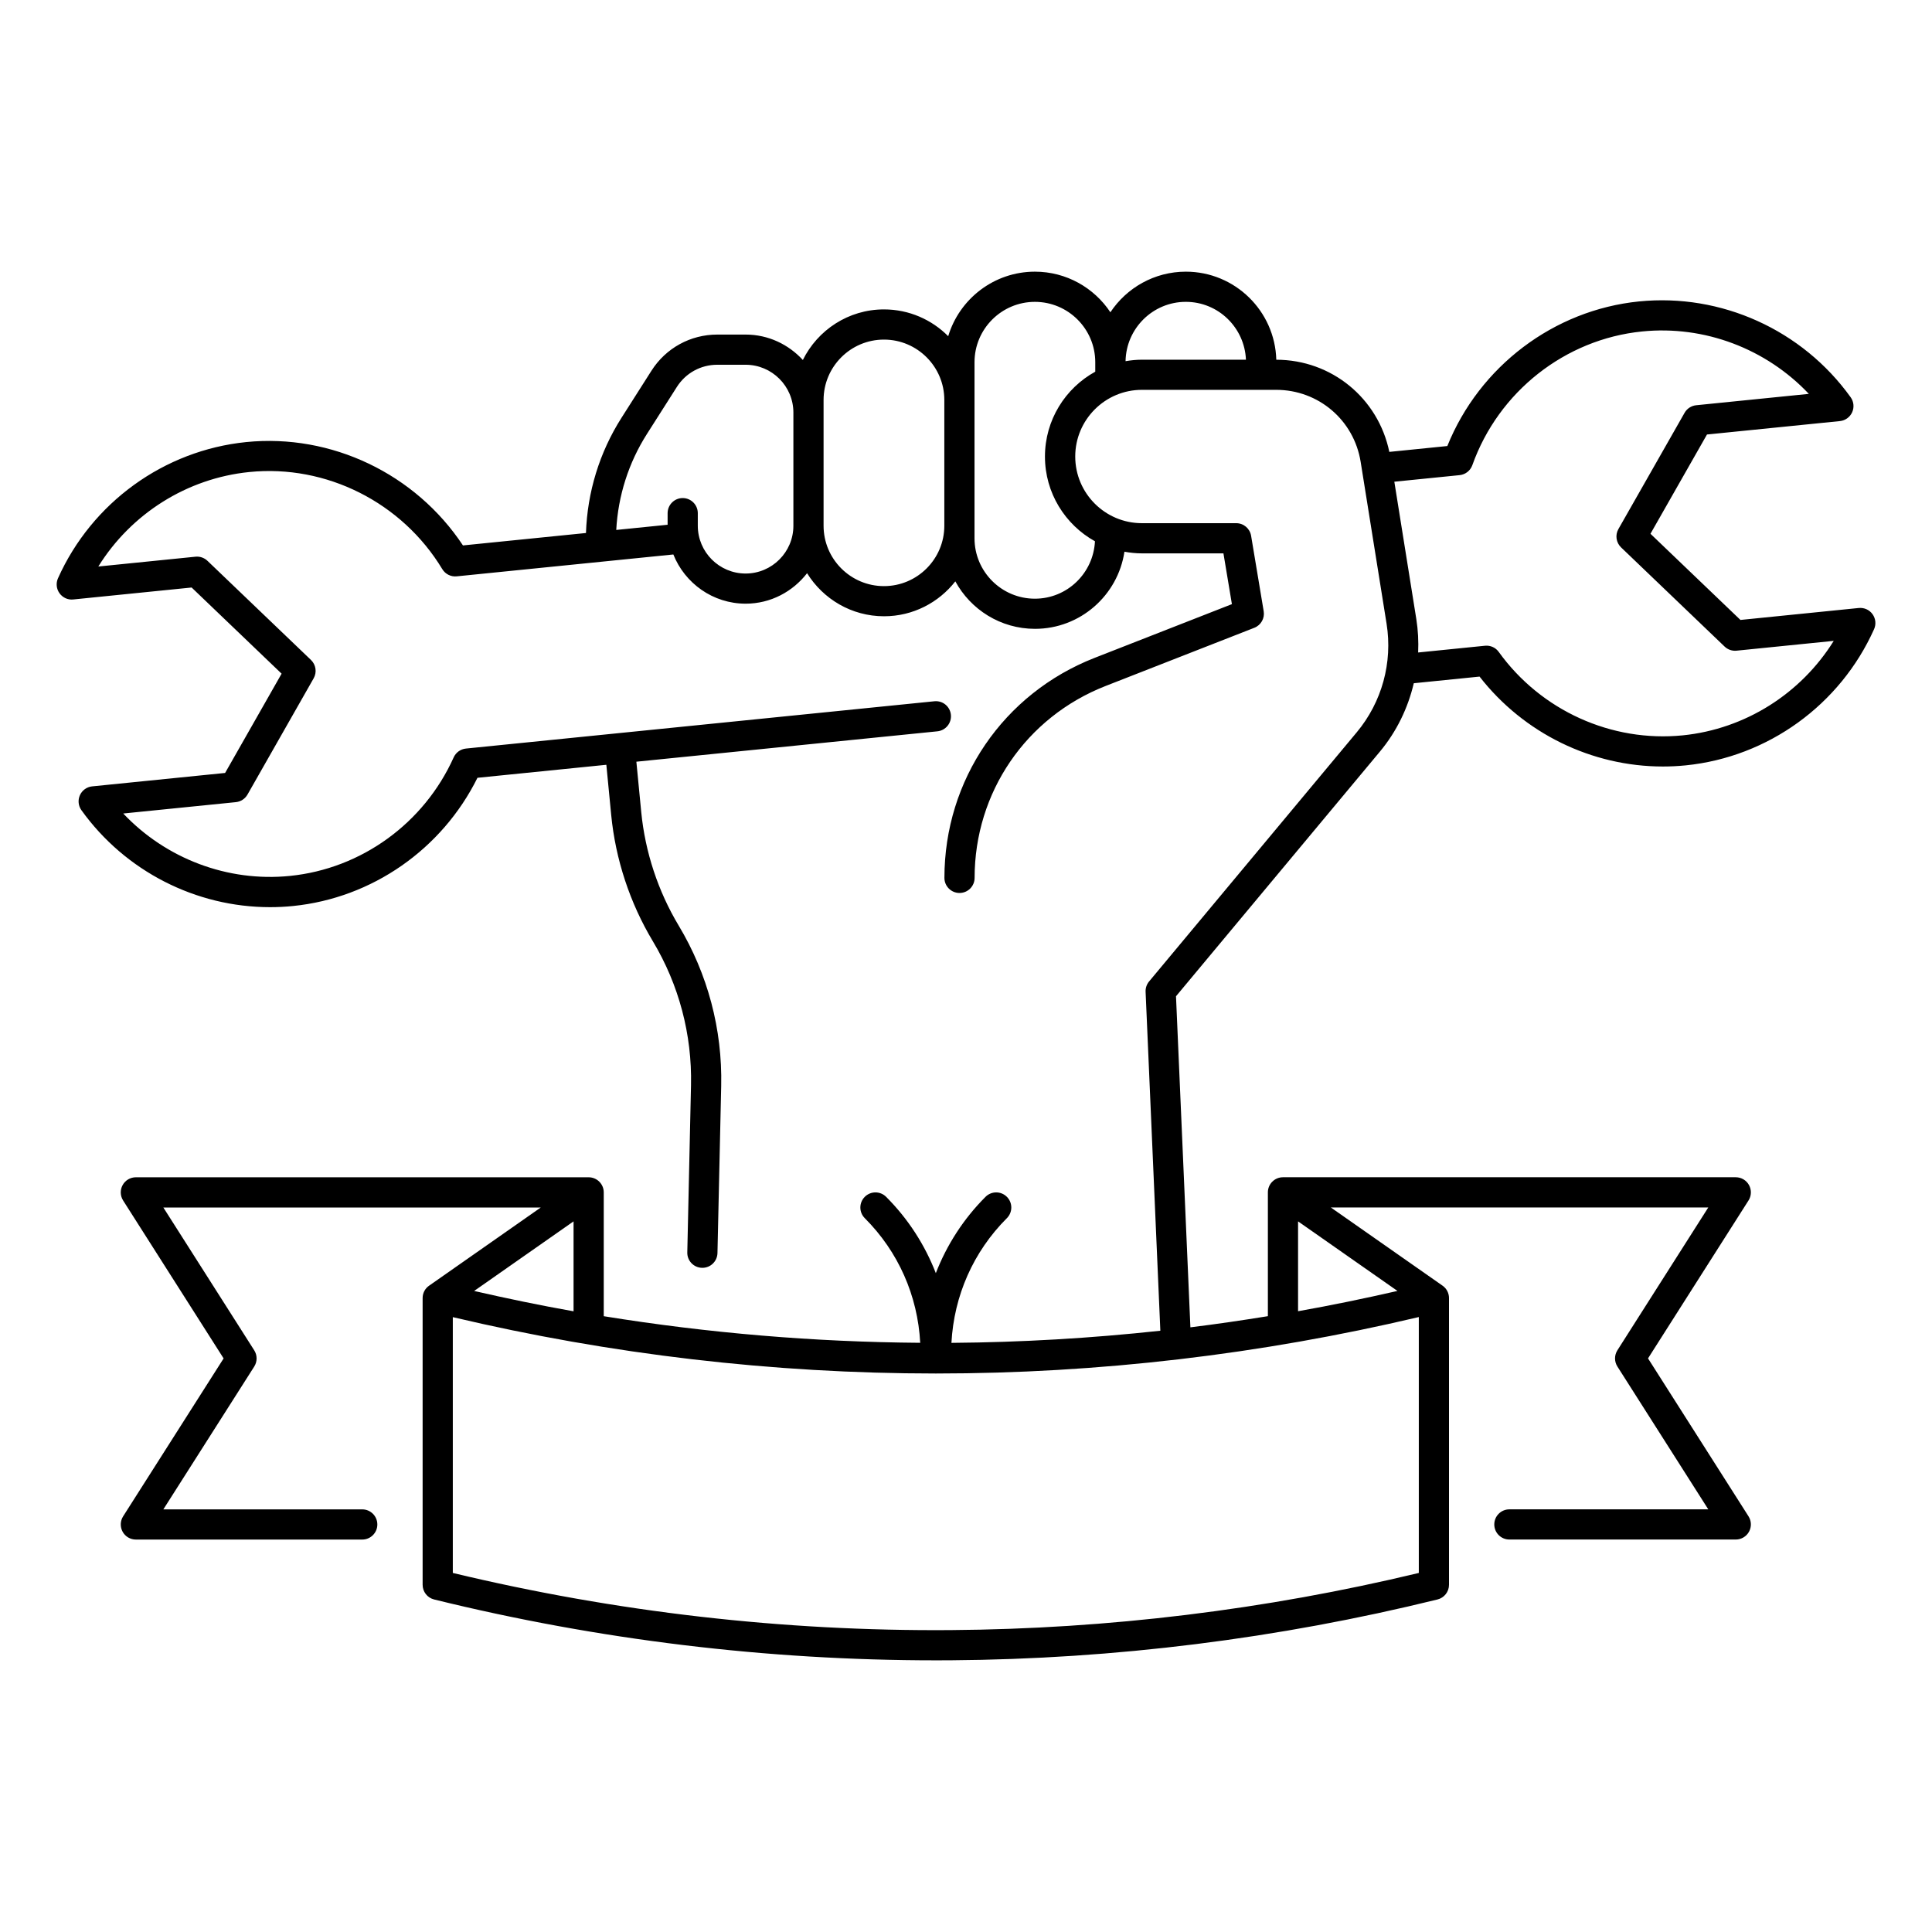 <svg xmlns="http://www.w3.org/2000/svg" viewBox="0 0 128 128"><g id="guide"></g><g id="Labour_Day_00000064353403816404643480000002935970030203901587_"></g><g id="World_Labour_Day"></g><g id="Justice_Scale"></g><g id="Flag_00000036211764688995283410000002640444761985896584_"></g><g id="Badge_00000067949429858835286220000016261834065907847341_"></g><g id="Raised_hand_with_gear"></g><g id="Badge_00000174581218837385572480000001120655518458013354_"></g><g id="Labour_Day_00000060743702702072893140000003981572137676884632_"></g><g id="Labour_Day_00000023991457718655210970000008191352469722805951_"></g><g id="Raised_hand"></g><g id="Badge_00000101095964222595225310000010208025924887172523_"></g><g id="Badge_00000053526318432507969100000011331257663539123628_"></g><g id="Labour_Day"></g><g id="Shovel"></g><g id="Vest"></g><g id="Paint_Roller"></g><g id="Calendar"></g><g id="Badge"><path d="m124.06 40.691c-.208-.289-.547-.443-.911-.41l-7.84.792-5.961-5.709 3.744-6.577 8.807-.889c.354-.036.664-.258.811-.584.147-.325.109-.704-.099-.994-3.204-4.466-8.578-6.896-14.025-6.349-5.65.571-10.568 4.304-12.697 9.58l-3.843.388c-.735-3.554-3.824-6.101-7.488-6.106-.089-3.231-2.739-5.834-5.992-5.834-2.086 0-3.924 1.071-5 2.69-1.076-1.62-2.914-2.69-5-2.69-2.709 0-5.002 1.805-5.745 4.275-1.088-1.095-2.593-1.775-4.255-1.775-2.357 0-4.395 1.369-5.375 3.351-.945-1.028-2.288-1.684-3.791-1.684h-1.879c-1.776 0-3.406.895-4.359 2.393l-1.986 3.121c-1.458 2.291-2.263 4.923-2.354 7.633l-8.15.823c-3.141-4.744-8.708-7.415-14.357-6.848-5.447.55-10.226 4.008-12.473 9.024-.146.326-.107.705.102.994.209.29.555.45.912.41l7.84-.792 5.961 5.709-3.743 6.577-8.808.889c-.355.036-.664.258-.811.584-.146.325-.109.704.099.994 2.904 4.048 7.591 6.426 12.499 6.425.507 0 1.017-.025 1.526-.077 5.239-.529 9.868-3.764 12.214-8.494l8.539-.862.321 3.321c.285 2.94 1.239 5.834 2.758 8.367 1.729 2.882 2.604 6.183 2.53 9.544l-.246 11.075c-.013.552.425 1.009.977 1.021h.023c.542 0 .987-.433.999-.978l.247-11.076c.083-3.74-.891-7.411-2.815-10.618-1.368-2.28-2.226-4.884-2.483-7.531l-.322-3.329 19.943-2.013c.549-.056.95-.546.895-1.096-.056-.549-.537-.951-1.096-.895l-31.034 3.133c-.355.036-.665.259-.812.585-1.963 4.367-6.117 7.375-10.84 7.852-4.136.42-8.226-1.144-11.052-4.134l7.462-.753c.322-.033.608-.219.769-.5l4.384-7.703c.227-.398.153-.9-.177-1.217l-6.858-6.568c-.212-.202-.498-.302-.792-.273l-6.439.65c2.172-3.495 5.866-5.843 10.003-6.26 5.093-.515 10.115 2.01 12.785 6.432.2.332.574.519.957.479l14.352-1.449c.761 1.906 2.618 3.26 4.792 3.26 1.659 0 3.122-.8 4.068-2.019 1.059 1.709 2.945 2.853 5.099 2.853 1.918 0 3.624-.908 4.723-2.313 1.017 1.872 3 3.146 5.277 3.146 3.005 0 5.494-2.223 5.927-5.11.376.069.761.11 1.156.11h5.403l.561 3.364-9.099 3.561c-6.043 2.365-9.948 8.086-9.948 14.575 0 .552.448 1 1 1s1-.448 1-1c0-5.66 3.406-10.65 8.677-12.713l9.854-3.856c.44-.172.7-.629.622-1.096l-.834-5c-.08-.482-.497-.835-.986-.835h-6.25c-2.435 0-4.416-1.981-4.416-4.417 0-2.435 1.981-4.417 4.416-4.417h8.898c2.8 0 5.153 2.007 5.596 4.771l1.718 10.73c.41 2.567-.309 5.186-1.974 7.184l-13.762 16.512c-.159.191-.241.435-.23.684l.977 22.455c-4.597.498-9.218.769-13.841.804.168-3.121 1.447-6.035 3.673-8.261.391-.391.391-1.023 0-1.414s-1.023-.391-1.414 0c-1.462 1.462-2.566 3.184-3.293 5.056-.727-1.872-1.831-3.594-3.293-5.056-.391-.391-1.023-.391-1.414 0s-.391 1.023 0 1.414c2.225 2.225 3.505 5.137 3.673 8.257-7.022-.052-14.037-.641-20.967-1.762v-8.204c0-.552-.448-1-1-1h-30c-.365 0-.701.199-.876.519-.176.32-.163.71.033 1.019l6.658 10.463-6.658 10.463c-.196.308-.208.698-.033 1.019.175.32.512.519.876.519h15c.552 0 1-.448 1-1s-.448-1-1-1h-13.178l6.022-9.463c.208-.328.208-.747 0-1.074l-6.022-9.463h25.006l-7.401 5.181c-.268.185-.427.491-.427.817v19c0 .46.314.861.761.971 10.876 2.677 22.053 4.033 33.242 4.032.334 0 .67-.001 1.004-.003 10.846-.079 21.691-1.434 32.232-4.029.446-.11.761-.511.761-.971v-19c0-.326-.159-.632-.427-.819l-7.402-5.181h25.007l-6.022 9.463c-.208.328-.208.747 0 1.074l6.022 9.463h-13.178c-.553 0-1 .448-1 1s.447 1 1 1h15c.365 0 .701-.199.877-.519.175-.32.163-.71-.033-1.019l-6.658-10.463 6.658-10.463c.196-.308.208-.698.033-1.019-.176-.32-.512-.519-.877-.519h-30c-.553 0-1 .448-1 1v8.204c-1.707.276-3.417.528-5.133.739l-.954-21.934 13.51-16.21c1.107-1.328 1.857-2.884 2.244-4.529l4.357-.44c2.931 3.763 7.441 5.958 12.147 5.957.504 0 1.011-.025 1.518-.076 5.446-.55 10.226-4.008 12.474-9.024.145-.324.106-.703-.103-.992zm-74.662-2.693c-1.746 0-3.167-1.42-3.167-3.167v-.833c0-.552-.448-1-1-1s-1 .448-1 1v.768l-3.403.344c.122-2.257.815-4.444 2.032-6.356l1.986-3.121c.584-.918 1.583-1.467 2.672-1.467h1.879c1.746 0 3.167 1.42 3.167 3.167v7.5c0 1.745-1.42 3.165-3.166 3.165zm9.166.834c-2.206 0-4-1.794-4-4v-7.5-.833c0-2.206 1.794-4 4-4s4 1.794 4 4v8.333c0 2.205-1.794 4-4 4zm10.667-8.584c0 2.413 1.34 4.517 3.313 5.613-.105 2.113-1.841 3.804-3.98 3.804-2.206 0-4-1.794-4-4v-.833-8.333-2.5c0-2.206 1.794-4 4-4s4 1.794 4 4v.626c-1.984 1.091-3.333 3.202-3.333 5.623zm5.34-6.319c.038-2.173 1.811-3.931 3.993-3.931 2.149 0 3.894 1.707 3.983 3.833h-6.9c-.367.001-.725.039-1.076.098zm-43.159 61.601 6.588-4.611v5.958c-2.207-.391-4.402-.847-6.588-1.347zm31.581 22.468c-11.096.084-22.193-1.193-32.993-3.786v-16.948c10.47 2.474 21.23 3.733 31.99 3.734.003 0 .006.002.01.002s.007-.002.01-.002c10.761-.001 21.518-1.265 31.99-3.74v16.954c-10.149 2.437-20.578 3.71-31.007 3.786zm23.007-27.079 6.585 4.609c-2.184.499-4.379.954-6.585 1.344zm25.487-32.2c-4.722.472-9.394-1.641-12.19-5.526-.208-.29-.55-.446-.912-.411l-4.429.447c.032-.734-.004-1.474-.121-2.211l-1.457-9.103 4.326-.436c.384-.039.712-.296.842-.66 1.732-4.867 6.145-8.344 11.241-8.858 4.139-.42 8.227 1.144 11.053 4.134l-7.462.753c-.322.033-.608.219-.769.5l-4.385 7.703c-.227.398-.153.9.178 1.217l6.857 6.568c.211.202.5.303.792.273l6.439-.65c-2.172 3.495-5.866 5.843-10.003 6.26z"></path></g><g id="Road_Barrier"></g><g id="Flag"></g></svg>